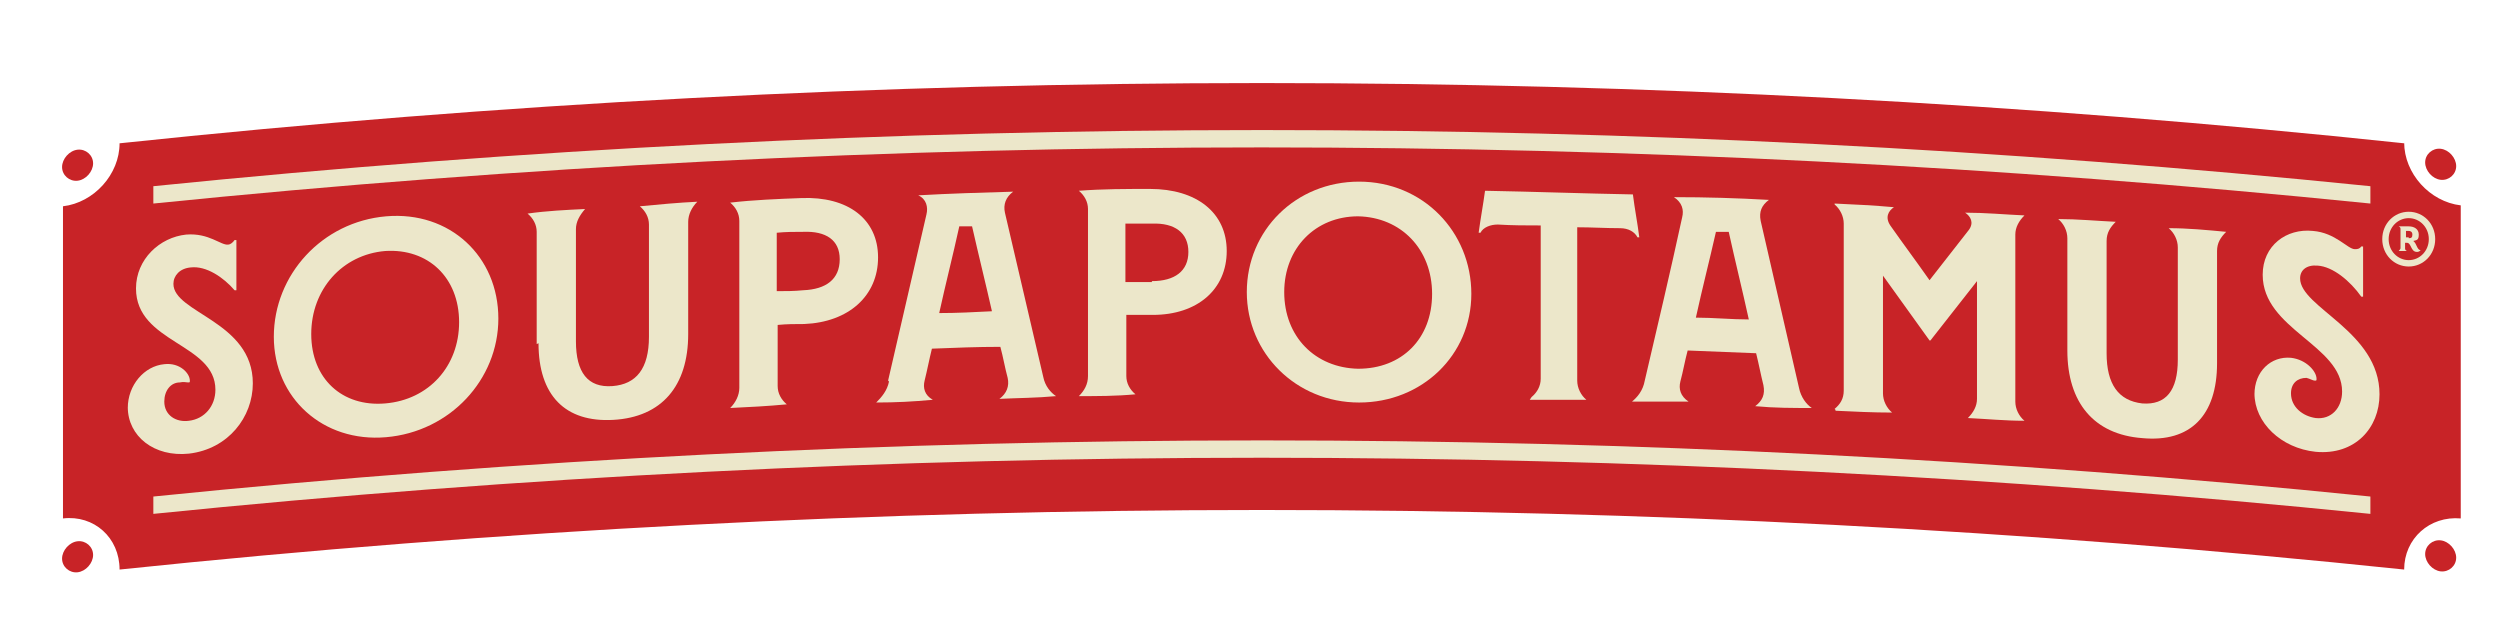 <svg xmlns="http://www.w3.org/2000/svg" viewBox="0 0 273.9 70.4"><defs><style>      .cls-1 {        fill: #c82327;      }      .cls-2 {        fill: #ece7ca;      }    </style></defs><g><g id="Layer_1"><g><g><path class="cls-1" d="M263.4,15.7s0,0,0,0c-83.2-8.8-167.1-8.8-250.3,0,0,0,0,0,0,0,0,3.4-2.8,6.5-6.2,6.9,0,0,0,0,0,0v34.2s0,0,0,0c3.4-.4,6.2,2.1,6.2,5.6,0,0,0,0,0,0,83.2-8.7,167.1-8.7,250.3,0,0,0,0,0,0,0,0-3.4,2.8-5.9,6.2-5.6V22.5c-3.4-.4-6.2-3.5-6.2-6.9Z"></path><g><path class="cls-2" d="M14,44.7c0-2.5,1.8-4.6,4-4.8,1.7-.2,2.8,1,2.8,1.8,0,.2,0,.2-.2.2-.2,0-.5-.1-.9,0-1,0-1.7.9-1.7,2.1,0,1.5,1.3,2.3,2.7,2.1,1.7-.2,2.9-1.6,2.9-3.4,0-5.1-8.7-5.1-8.7-11.1,0-3.2,2.6-5.6,5.5-5.9,2.5-.2,3.8,1.2,4.6,1.1.2,0,.5-.2.7-.5,0,0,.1,0,.2,0,0,1.8,0,3.7,0,5.5,0,0-.1,0-.2,0-1.2-1.4-3.1-2.7-4.8-2.5-1.2.1-1.9.9-1.9,1.8,0,3.2,8.7,4.1,8.7,10.9,0,3.7-2.7,7.2-7,7.7-3.8.4-6.7-1.9-6.7-5.1Z"></path><path class="cls-2" d="M30,36.9c0-6.8,5.3-12.6,12.3-13.2,7-.6,12.3,4.4,12.3,11.2,0,6.7-5.3,12.4-12.3,13-6.9.6-12.3-4.3-12.3-11ZM42.2,44.2c4.8-.4,8.1-4.1,8.1-8.9,0-4.9-3.4-8.1-8.1-7.8-4.7.4-8.1,4.2-8.1,9.1,0,4.9,3.4,8,8.1,7.6Z"></path><path class="cls-2" d="M58.8,37.7v-12.3c0-.8-.4-1.5-1-2h0c2.1-.3,4.2-.4,6.3-.5h0c-.6.7-1,1.4-1,2.2,0,4.1,0,8.2,0,12.3,0,3.4,1.3,5.1,4,4.9,2.6-.2,4-1.9,4-5.4v-12.3c0-.8-.4-1.5-1-2h0c2.1-.2,4.2-.4,6.3-.5h0c-.6.6-1,1.4-1,2.2v12.3c0,5.7-2.9,9.1-8.2,9.4-5.3.3-8.2-2.7-8.2-8.4Z"></path><path class="cls-2" d="M86.2,44.3h0c-2.1.2-4.1.3-6.2.4h0c.6-.6,1-1.4,1-2.2v-18.3c0-.8-.4-1.5-1-2h0c2.6-.3,5.2-.4,7.8-.5,5.1-.2,8.4,2.3,8.4,6.5,0,4.2-3.2,7.1-8.1,7.3-1,0-1.9,0-2.9.1v6.7c0,.8.4,1.5,1,2ZM88,31.8c2.5-.1,4-1.2,4-3.4,0-2.1-1.5-3.1-4-3-1,0-1.9,0-2.9.1v6.4c1,0,1.9,0,2.9-.1Z"></path><path class="cls-2" d="M97.3,41.7c1.4-6.1,2.8-12.1,4.2-18.2.2-.8,0-1.7-.9-2.1h0c3.5-.2,6.9-.3,10.4-.4h0c-.8.6-1.1,1.4-.9,2.3,1.4,6,2.8,12,4.2,18,.2,1,.8,1.7,1.4,2.1h0c-2.1.2-4.2.2-6.2.3h0c.8-.6,1.1-1.4.9-2.3-.3-1.1-.5-2.3-.8-3.4-2.5,0-5,.1-7.5.2-.3,1.2-.5,2.3-.8,3.5-.2.8,0,1.6.9,2.1h0c-2.1.2-4.1.3-6.2.3h0c.6-.6,1.2-1.3,1.4-2.3ZM108.7,34.2c-.7-3.1-1.5-6.3-2.2-9.4-.5,0-1,0-1.4,0-.7,3.2-1.5,6.3-2.2,9.5,1.9,0,3.9-.1,5.8-.2Z"></path><path class="cls-2" d="M124.4,43.2h0c-2.1.2-4.2.2-6.2.2h0c.6-.6,1-1.3,1-2.2v-18.3c0-.8-.4-1.5-1-2h0c2.6-.2,5.2-.2,7.8-.2,5.1,0,8.4,2.6,8.4,6.8,0,4.2-3.2,7-8.1,7-1,0-1.9,0-2.9,0,0,2.2,0,4.4,0,6.7,0,.8.4,1.5,1,2ZM126.2,30.8c2.5,0,4-1.1,4-3.2,0-2.1-1.5-3.2-4-3.1-1,0-1.9,0-2.9,0,0,2.1,0,4.3,0,6.4,1,0,1.9,0,2.9,0Z"></path><path class="cls-2" d="M136.6,32c0-6.8,5.4-12.1,12.3-12.1,7,0,12.3,5.5,12.3,12.3,0,6.7-5.4,11.9-12.3,11.9-6.9,0-12.3-5.4-12.3-12.1ZM148.8,40.4c4.8,0,8.1-3.3,8.1-8.2,0-4.9-3.4-8.4-8.1-8.5-4.7,0-8.1,3.5-8.1,8.3,0,4.9,3.4,8.3,8.1,8.4Z"></path><path class="cls-2" d="M167.8,43.5c.6-.5,1-1.2,1-2v-16.8c-1.6,0-3.1,0-4.7-.1-.8,0-1.6.3-1.9.9,0,0-.1,0-.2,0,.2-1.5.5-3.1.7-4.6,5.4.1,10.8.3,16.2.4.2,1.6.5,3.1.7,4.7,0,0-.1,0-.2,0-.3-.6-1-1-1.9-1-1.6,0-3.1-.1-4.7-.1v16.8c0,.8.4,1.6,1,2.1h0c-2.1,0-4.2,0-6.2,0h0Z"></path><path class="cls-2" d="M180.2,41.7c1.4-6,2.8-11.9,4.1-17.9.2-.8,0-1.6-.9-2.2h0c3.5,0,6.9.1,10.4.3h0c-.8.6-1.1,1.3-.9,2.3,1.4,6.1,2.8,12.2,4.2,18.3.2,1,.8,1.8,1.4,2.2h0c-2.1,0-4.1,0-6.2-.2h0c.8-.6,1.1-1.3.9-2.3-.3-1.2-.5-2.3-.8-3.5-2.5-.1-5-.2-7.5-.3-.3,1.1-.5,2.3-.8,3.4-.2.8,0,1.6.9,2.2h0c-2.1,0-4.1,0-6.2,0h0c.6-.5,1.2-1.2,1.4-2.3ZM191.6,35c-.7-3.2-1.5-6.4-2.2-9.6-.5,0-1,0-1.4,0-.7,3.1-1.5,6.2-2.2,9.4,1.9,0,3.9.2,5.8.2Z"></path><path class="cls-2" d="M201,44.8c.6-.5,1-1.1,1-2v-18.3c0-.8-.4-1.6-1-2.1,0,0,0,0,0-.1,2.2.1,4.3.2,6.5.4h0c-.6.4-1,1.1-.4,2,1.4,2,2.9,4,4.3,6,1.4-1.8,2.9-3.7,4.3-5.5.6-.8.2-1.5-.4-1.9h0c2.2,0,4.3.2,6.5.3h0c-.6.6-1,1.3-1,2.1,0,6.1,0,12.2,0,18.3,0,.8.4,1.6,1,2.1h0c-2.1,0-4.1-.2-6.2-.3h0c.6-.6,1-1.3,1-2.1v-12.9c-1.7,2.2-3.4,4.3-5.1,6.5,0,0,0,0-.1,0-1.7-2.4-3.4-4.7-5.1-7.1,0,4.3,0,8.6,0,12.9,0,.8.4,1.6,1,2.1h0c-2.1,0-4.1-.1-6.2-.2,0,0,0,0,0-.1Z"></path><path class="cls-2" d="M226.5,38.4c0-4.1,0-8.2,0-12.3,0-.8-.4-1.6-1-2.1h0c2.1,0,4.2.2,6.3.3h0c-.6.6-1,1.2-1,2.1v12.3c0,3.4,1.3,5.2,3.9,5.5,2.6.2,3.9-1.4,3.9-4.8v-12.3c0-.8-.4-1.6-1-2.1h0c2.1,0,4.2.2,6.3.4h0c-.6.6-1,1.2-1,2.1v12.3c0,5.7-2.9,8.7-8.2,8.2-5.3-.4-8.2-3.9-8.2-9.6Z"></path><path class="cls-2" d="M247,43.2c0-2.5,1.8-4.2,4-4,1.7.2,2.8,1.5,2.8,2.3,0,.2,0,.2-.2.2-.2,0-.5-.2-.9-.3-1,0-1.7.6-1.7,1.7,0,1.5,1.3,2.5,2.7,2.7,1.7.2,2.9-1.1,2.9-2.9,0-5.1-8.7-6.8-8.7-12.8,0-3.2,2.6-5.1,5.5-4.8,2.5.2,3.8,2,4.6,2,.2,0,.5,0,.7-.3,0,0,.1,0,.2,0,0,1.8,0,3.7,0,5.5,0,0-.1,0-.2,0-1.2-1.7-3.1-3.3-4.8-3.4-1.2-.1-1.9.5-1.9,1.4,0,3.2,8.7,5.8,8.7,12.7,0,3.7-2.7,6.7-7,6.3-3.8-.4-6.7-3.2-6.7-6.4Z"></path></g><path class="cls-2" d="M259.7,56.3c-80.8-8.2-162.2-8.2-242.9,0,0-.6,0-1.2,0-1.9,80.8-8.2,162.2-8.2,242.9,0v1.9Z"></path><path class="cls-2" d="M259.7,22.3c-80.8-8.2-162.2-8.2-242.9,0,0-.6,0-1.2,0-1.9,80.8-8.2,162.2-8.2,242.9,0v1.9Z"></path></g><path class="cls-1" d="M269.1,18.2c0,.9-.8,1.6-1.7,1.5-.9-.1-1.7-1-1.7-1.9,0-.9.8-1.6,1.7-1.5.9.1,1.7,1,1.7,1.9Z"></path><path class="cls-1" d="M269.1,61.1c0,.9-.8,1.6-1.7,1.5-.9-.1-1.7-1-1.7-1.9,0-.9.8-1.6,1.7-1.5.9.1,1.7,1,1.7,1.9Z"></path><path class="cls-1" d="M10.2,17.9c0,.9-.8,1.8-1.7,1.9-.9.1-1.7-.6-1.7-1.5s.8-1.8,1.7-1.9c.9-.1,1.7.6,1.7,1.5Z"></path><path class="cls-1" d="M10.2,60.8c0,.9-.8,1.8-1.7,1.9-.9.1-1.7-.6-1.7-1.5s.8-1.8,1.7-1.9c.9-.1,1.7.6,1.7,1.5Z"></path></g><path class="cls-2" d="M261,26.2c0-1.7,1.3-3,2.9-3s2.9,1.3,2.9,3-1.3,3-2.9,3-2.9-1.3-2.9-3ZM263.9,28.5c1.2,0,2.2-1,2.2-2.3s-1-2.3-2.2-2.3-2.2,1-2.2,2.3,1,2.3,2.2,2.3ZM262.8,27.5c0,0,.2-.2.2-.3v-2.1c0-.1,0-.2-.2-.3h0s1.1,0,1.1,0c.6,0,1.1.3,1.1.9s-.2.6-.6.7c.4.3.4,1,.8,1s0,0,0,0c0,0-.1.2-.4.2-.7,0-.6-1-1.1-1h-.2v.6c0,.1,0,.2.2.3h0s-.9,0-.9,0h0ZM263.9,26.1c.3,0,.4-.1.4-.4s-.2-.4-.4-.4h-.3v.7h.3Z"></path></g></g></svg>